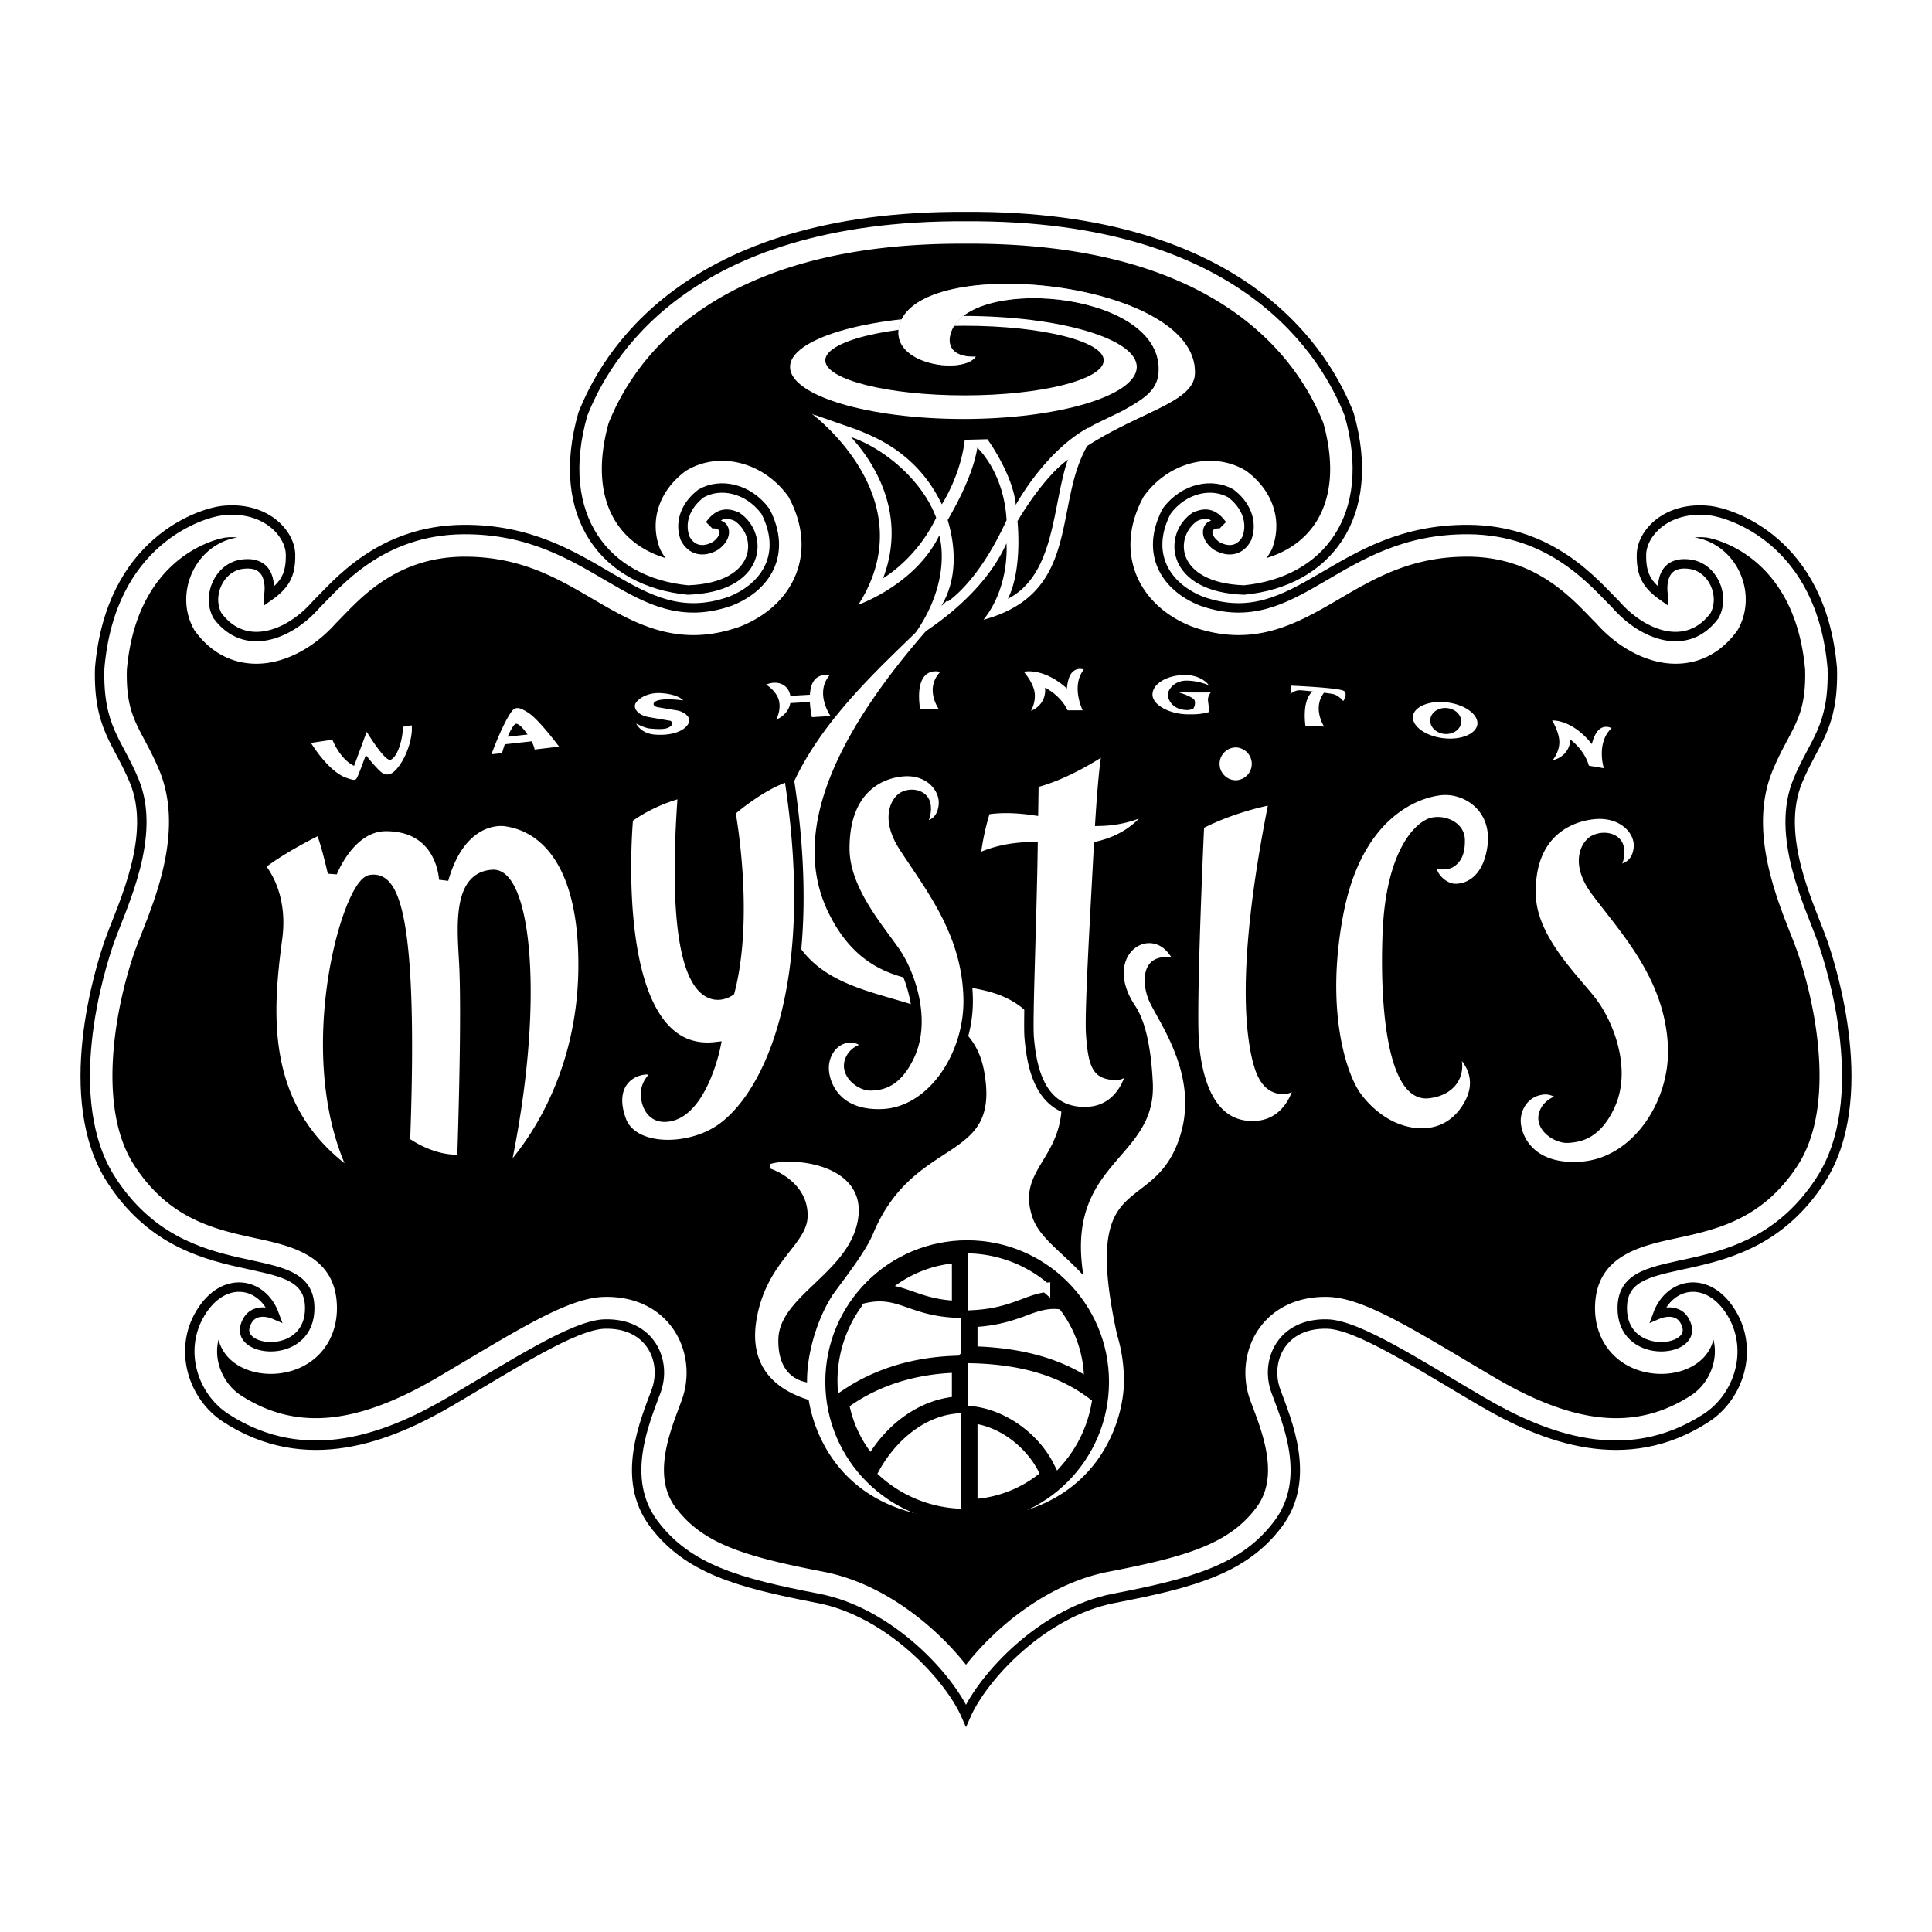 <svg xmlns="http://www.w3.org/2000/svg" width="2500" height="2500" viewBox="0 0 192.756 192.756"><g fill-rule="evenodd" clip-rule="evenodd"><path fill="#fff" d="M0 0h192.756v192.756H0V0z"/><path d="M83.5 129.008c-1.396 1.908-2.746 5.521-2.746 8.782 0 .129.003.263.009.402-.782-.069-3.413-.593-3.341-4.561.083-4.571 7.256-6.814 7.975-12.193.679-5.079-6.278-5.756-8.484-5.079 0 0 3.902 1.237 3.902 4.91 0 3.048-4.072 4.572-5.09 10.33-.464 2.624-.168 6.29 5.168 7.89.702 4.573 4.288 11.834 15.434 11.812 12.668-.026 15.573-9.359 15.573-13.511 0-1.571-.232-3.106-.68-4.566-3.807-17.475 4.006-11.623 6.412-20.364 1.645-5.964-2.549-11.149-3.301-13.151-.656-1.751-.656-4.46 2.057-4.46-1.922-2.484-5.99.39-2.939 4.967.955 1.435 1.605 3.878 1.801 7.769.408 8.123-9.219 7.905-6.771 20.086a18.08 18.08 0 0 0-1.139-1.27c-1.859-1.905-3.885-3.316-4.545-5.244-2.07-6.054 5.467-6.256 1.945-16.373-4.037-11.589-16.12-1.693-22.228-13.887C77.32 80.933 86.896 68.45 94.66 60.074c-1.628 1.682-2.952 3.044-2.816 2.887-6.391 6.266-18.513 16.801-12.726 29.86 3.903 8.806 17.512 4.465 19.286 13.942 1.803 9.632-6.968 6.561-11.068 16.393-.742 1.779-2.549 4.093-3.836 5.852z" fill="#fff"/><path d="M181.748 93.679c-1.268-3.487-4.643-10.32-2.381-15.776 1.641-3.96 3.598-5.312 3.443-11.213-1.072-12.786-10.205-15.515-12.201-15.744-4.342-.497-6.797 2.261-6.84 4.363-.045 2.102.611 3.096 2.184 4.201 0-.002-.744-3.676 2.648-3.221 2.281.305 3.551 3.13 2.457 5.134-2.721 3.673-7.15 1.992-9.875-1.141-1.988-1.948-6.324-7.404-14.686-7.451-13.186-.075-16.998 10.524-26.59 7.155-3.643-1.431-5.689-4.786-3.516-8.981 1.766-2.367 4.559-2.846 6.416-1.775 1.426 1.083 2.213 2.742 1.602 4.459-.596 1.169-1.744 1.514-3.045.763-.963-.701-1.059-1.546-.639-1.934.76-.501 1.221-.158 1.221-.158-.744-.995-1.488-1.354-2.719-.807-2.709 1.829-2.477 7.052 4.889 7.311 8.238-.792 13.391-7.333 10.49-17.529-2.193-5.564-10.082-19.889-38.229-19.729-28.147-.159-36.036 14.165-38.23 19.729-2.9 10.196 2.253 16.736 10.49 17.529 7.366-.259 7.597-5.482 4.889-7.311-1.23-.546-1.973-.188-2.719.807 0 0 .462-.343 1.222.158.419.388.324 1.233-.64 1.934-1.3.75-2.449.406-3.044-.763-.611-1.717.176-3.376 1.602-4.459 1.857-1.07 4.651-.592 6.416 1.775 2.174 4.196.128 7.55-3.515 8.981-9.593 3.369-13.406-7.23-26.591-7.155-8.361.047-12.697 5.503-14.684 7.451-2.726 3.133-7.156 4.814-9.876 1.141-1.093-2.004.175-4.829 2.457-5.134 3.393-.455 2.648 3.219 2.648 3.221 1.572-1.105 2.228-2.1 2.184-4.201-.044-2.102-2.5-4.86-6.839-4.363-1.996.229-11.129 2.958-12.204 15.744-.152 5.902 1.804 7.253 3.445 11.213 2.263 5.456-1.112 12.289-2.381 15.776-1.106 3.039-5.093 16.037.108 24.059 7.465 11.515 19.682 6.097 19.787 12.699.084 5.25-7.287 4.57-6.438 1.842.667-2.147 2.902-1.134 2.904-1.133-1.184-3.222-5.034-3.986-7.363-.146-2.233 3.679-.772 8.336 2.538 10.479 7.998 5.178 16.154 1.996 22.473-1.71 6.187-3.63 12.251-7.584 15.304-7.669 4.603-.129 6.232 3.707 5.147 6.671-1.108 3.03-3.631 8.727-.237 13.254 3.395 4.526 8.462 5.911 16.417 7.446 7.056 1.361 13.027 7.791 14.731 11.679 1.704-3.888 7.675-10.317 14.731-11.679 7.953-1.535 13.021-2.92 16.416-7.446 3.395-4.527.871-10.224-.236-13.254-1.084-2.964.543-6.8 5.146-6.671 3.053.085 9.117 4.039 15.305 7.669 6.318 3.706 14.475 6.888 22.473 1.71 3.311-2.144 4.771-6.801 2.537-10.479-2.328-3.84-6.18-3.075-7.363.146.002-.001 2.236-1.015 2.904 1.133.848 2.729-6.521 3.408-6.438-1.842.105-6.603 12.32-1.185 19.787-12.699 5.202-8.022 1.214-21.02.108-24.059z" fill="#fff" stroke="#fff" stroke-width="1.882" stroke-miterlimit="2.613"/><path d="M181.748 93.679c-1.268-3.487-4.643-10.32-2.381-15.776 1.641-3.96 3.598-5.312 3.443-11.213-1.072-12.786-10.207-15.515-12.201-15.744-4.342-.497-6.797 2.261-6.84 4.363-.045 2.102.611 3.096 2.184 4.201 0-.002-.744-3.676 2.648-3.221 2.281.305 3.551 3.13 2.457 5.134-2.721 3.673-7.15 1.992-9.875-1.141-1.988-1.948-6.324-7.404-14.686-7.451-13.186-.075-16.998 10.524-26.59 7.155-3.643-1.431-5.689-4.786-3.516-8.981 1.766-2.367 4.559-2.846 6.416-1.775 1.426 1.083 2.213 2.742 1.602 4.459-.596 1.169-1.744 1.514-3.045.763-.963-.701-1.059-1.546-.639-1.934.76-.501 1.221-.158 1.221-.158-.744-.995-1.488-1.354-2.719-.807-2.709 1.829-2.477 7.052 4.889 7.311 8.238-.792 13.391-7.333 10.49-17.529-2.193-5.564-10.082-19.889-38.229-19.729-28.147-.159-36.036 14.165-38.23 19.729-2.9 10.196 2.253 16.736 10.49 17.529 7.366-.259 7.597-5.482 4.889-7.311-1.23-.546-1.973-.188-2.719.807 0 0 .462-.343 1.222.158.419.388.324 1.233-.64 1.934-1.3.75-2.449.406-3.044-.763-.611-1.717.176-3.376 1.602-4.459 1.857-1.07 4.651-.592 6.416 1.775 2.174 4.196.128 7.55-3.515 8.981-9.593 3.369-13.406-7.23-26.591-7.155-8.361.047-12.697 5.503-14.684 7.451-2.726 3.133-7.156 4.814-9.876 1.141-1.093-2.004.175-4.829 2.457-5.134 3.393-.455 2.648 3.219 2.648 3.221 1.572-1.105 2.228-2.1 2.184-4.201-.044-2.102-2.5-4.86-6.839-4.363-1.996.229-11.129 2.958-12.204 15.744-.152 5.902 1.804 7.253 3.445 11.213 2.263 5.456-1.112 12.289-2.381 15.776-1.106 3.039-5.093 16.037.108 24.059 7.465 11.515 19.682 6.097 19.787 12.699.084 5.25-7.287 4.57-6.438 1.842.667-2.147 2.902-1.134 2.904-1.133-1.184-3.222-5.034-3.986-7.363-.146-2.233 3.679-.772 8.336 2.538 10.479 7.998 5.178 16.154 1.996 22.473-1.71 6.187-3.63 12.251-7.584 15.304-7.669 4.603-.129 6.232 3.707 5.147 6.671-1.108 3.03-3.631 8.727-.237 13.254 3.395 4.526 8.462 5.911 16.417 7.446 7.056 1.361 13.027 7.791 14.731 11.679 1.704-3.888 7.675-10.317 14.731-11.679 7.953-1.535 13.021-2.92 16.416-7.446 3.395-4.527.871-10.224-.236-13.254-1.084-2.964.543-6.8 5.146-6.671 3.053.085 9.117 4.039 15.305 7.669 6.318 3.706 14.475 6.888 22.473 1.71 3.311-2.144 4.771-6.801 2.537-10.479-2.328-3.84-6.18-3.075-7.363.146.002-.001 2.236-1.015 2.904 1.133.848 2.729-6.521 3.408-6.438-1.842.105-6.603 12.32-1.185 19.787-12.699 5.202-8.022 1.214-21.02.108-24.059z" fill="#fff" stroke="#000" stroke-width=".941" stroke-miterlimit="2.613"/><path d="M179.197 94.604a64.249 64.249 0 0 0-.578-1.501c-1.549-3.927-4.139-10.5-1.76-16.237.498-1.201 1.018-2.178 1.477-3.041 1.107-2.083 1.842-3.467 1.764-6.98-1.033-11.871-9.713-13.197-9.801-13.208a5.639 5.639 0 0 0-1.227-.013c1.857.288 3.494 1.494 4.391 3.256.955 1.881.947 4.062-.02 5.837l-.09.165-.111.151c-1.475 1.99-3.471 3.09-5.771 3.181-2.824.11-5.896-1.406-8.248-4.058a38.015 38.015 0 0 1-.672-.685c-2.133-2.205-5.697-5.896-12.066-5.932-5.613-.032-9.291 2.121-12.846 4.203-4.168 2.438-8.477 4.961-14.631 2.8l-.049-.017-.045-.018c-2.73-1.073-4.725-2.968-5.615-5.335-.605-1.611-.979-4.205.684-7.413l.102-.196.131-.176c2.449-3.286 6.727-4.362 9.951-2.504l.15.086.137.104c2.521 1.915 3.484 4.797 2.516 7.521l-.059.166-.08.157a5.154 5.154 0 0 1-.477.76c2.066-.626 3.705-1.763 4.805-3.37 1.715-2.507 2.014-6 .871-10.107-2.727-6.8-10.969-18.025-35.667-17.886-24.667-.138-32.91 11.086-35.637 17.887-1.142 4.106-.843 7.6.872 10.107 1.099 1.607 2.739 2.744 4.803 3.37a5.406 5.406 0 0 1-.475-.76l-.08-.157-.059-.166c-.969-2.725-.004-5.607 2.516-7.521l.137-.104.149-.086c3.225-1.858 7.503-.781 9.951 2.504l.132.176.102.196c1.662 3.208 1.289 5.802.683 7.413-.891 2.367-2.885 4.262-5.614 5.335l-.047.018-.047.017c-6.156 2.161-10.464-.361-14.631-2.8-3.556-2.082-7.234-4.234-12.847-4.203-6.369.036-9.936 3.727-12.067 5.932a46.23 46.23 0 0 1-.673.686c-2.351 2.651-5.424 4.167-8.248 4.057-2.301-.091-4.297-1.19-5.771-3.181l-.112-.151-.089-.165c-.968-1.775-.975-3.957-.019-5.837.896-1.763 2.532-2.969 4.39-3.256a5.64 5.64 0 0 0-1.227.013c-.087.01-8.768 1.336-9.8 13.208-.078 3.513.656 4.897 1.764 6.98.459.863.979 1.84 1.477 3.041 2.379 5.737-.211 12.31-1.759 16.237a64.64 64.64 0 0 0-.579 1.501c-1.897 5.213-4.067 15.643-.164 21.662 3.503 5.403 8.092 6.399 12.14 7.277 3.564.773 8 1.736 8.083 6.851.043 2.71-1.314 4.968-3.631 6.039-2.31 1.068-5.208.776-6.891-.693a4.06 4.06 0 0 1-1.292-2.077c-.548 2.155.534 4.453 2.217 5.544 5.456 3.532 11.507 2.985 19.619-1.773l2.953-1.753c6.437-3.842 10.539-6.201 13.65-6.289 2.914-.08 5.347 1.022 6.852 3.104 1.457 2.018 1.81 4.778.922 7.204l-.26.7c-1.044 2.778-2.621 6.979-.354 10.001 2.672 3.562 6.712 4.857 14.758 6.41 5.959 1.15 11.123 5.371 14.216 9.282 3.093-3.911 8.257-8.132 14.216-9.282 8.047-1.553 12.086-2.848 14.758-6.41 2.268-3.022.691-7.223-.354-10.001l-.26-.7c-.887-2.426-.535-5.187.922-7.204 1.504-2.082 3.938-3.185 6.852-3.104 3.111.088 7.215 2.447 13.65 6.289l2.953 1.753c8.113 4.759 14.164 5.306 19.621 1.773 1.684-1.091 2.764-3.389 2.217-5.544a4.058 4.058 0 0 1-1.291 2.077c-1.684 1.47-4.584 1.762-6.893.693-2.316-1.071-3.674-3.329-3.631-6.039.082-5.114 4.518-6.077 8.082-6.851 4.049-.878 8.637-1.874 12.141-7.277 3.905-6.02 1.737-16.45-.162-21.663z"/><path d="M96.328 151.572c7.627 0 13.809-6.171 13.809-13.782 0-7.613-6.182-13.782-13.809-13.782-7.627 0-13.809 6.169-13.809 13.782 0 7.611 6.182 13.782 13.809 13.782z"/><path d="M176.645 95.529a61.93 61.93 0 0 0-.553-1.434c-1.697-4.308-4.539-11.517-1.742-18.265.547-1.321 1.125-2.405 1.588-3.276 1.023-1.925 1.498-2.82 1.449-5.554-.156-1.724-.498-3.174-.951-4.391-.16.482-.361.952-.607 1.403l-.09.165-.09.165-.111.151-.113.151c-1.951 2.636-4.738 4.155-7.846 4.277-3.584.141-7.424-1.681-10.299-4.874-.227-.224-.461-.465-.684-.694-1.951-2.021-4.902-5.074-10.129-5.104-4.865-.027-8.068 1.846-11.457 3.831-4.26 2.493-9.561 5.597-16.904 3.019l-.047-.017-.094-.035-.047-.018c-3.453-1.358-5.996-3.809-7.16-6.904-.799-2.125-1.307-5.518.814-9.609l.1-.196.102-.196.133-.177.131-.176c3.271-4.389 9.068-5.779 13.486-3.234l.15.086.148.086.137.104.139.104c1.658 1.26 2.824 2.878 3.441 4.644.777-2.085.43-4.579-.086-6.489-2.502-6.114-10.113-16.178-33.106-16.048-22.936-.13-30.542 9.935-33.045 16.048-.515 1.91-.863 4.404-.085 6.489.617-1.766 1.783-3.384 3.442-4.644l.137-.104.137-.104.149-.086.149-.086c4.417-2.545 10.215-1.155 13.486 3.234l.131.176.132.177.102.196.101.195c2.121 4.092 1.613 7.484.813 9.609-1.164 3.095-3.707 5.546-7.161 6.904l-.046.018-.094.036-.048.017c-7.343 2.578-12.645-.525-16.904-3.019-3.389-1.984-6.591-3.858-11.458-3.831-5.225.03-8.176 3.083-10.129 5.104-.22.227-.452.465-.676.688-2.875 3.197-6.718 5.021-10.305 4.88-3.108-.122-5.895-1.641-7.847-4.277l-.112-.151-.112-.151-.089-.165-.09-.165a8.56 8.56 0 0 1-.608-1.403c-.454 1.217-.794 2.667-.951 4.391-.049 2.733.424 3.628 1.449 5.554.463.871 1.039 1.955 1.587 3.276 2.797 6.748-.044 13.957-1.743 18.267-.209.531-.407 1.033-.552 1.431-1.607 4.417-3.767 14.128-.437 19.266 2.896 4.466 6.559 5.26 10.438 6.102 3.531.767 10.104 2.192 10.22 9.454.059 3.661-1.837 6.856-4.959 8.417 3.096.049 6.601-1.153 10.881-3.663l2.947-1.749c7.018-4.189 11.174-6.565 14.967-6.672 3.841-.107 7.083 1.395 9.13 4.229 1.975 2.736 2.462 6.46 1.265 9.732l-.263.706c-.886 2.359-2.099 5.592-.723 7.428 1.936 2.579 4.874 3.785 13.101 5.373 4.796.925 9.742 3.793 13.7 7.85 3.958-4.057 8.905-6.925 13.7-7.85 8.229-1.588 11.166-2.794 13.102-5.373 1.375-1.836.162-5.068-.727-7.435-.121-.331-.207-.562-.27-.746l.006.032c-1.193-3.258-.707-6.981 1.27-9.718 2.045-2.834 5.289-4.336 9.129-4.229 3.793.106 7.949 2.482 14.963 6.668l1.477.876c.613.365 1.105.658 1.498.93l-.035-.061c4.287 2.516 7.795 3.719 10.893 3.67-3.121-1.56-5.016-4.755-4.959-8.416.117-7.262 6.689-8.688 10.221-9.454 3.879-.842 7.543-1.636 10.438-6.102 3.332-5.136 1.172-14.847-.435-19.264z"/><path d="M96.12 31.522c-9.656 0-17.4 2.302-17.296 5.141.103 2.838 7.848 5.14 17.296 5.14s17.193-2.302 17.296-5.14c.104-2.839-7.641-5.141-17.296-5.141zm.109 7.926c-7.615 0-13.833-1.555-13.888-3.473-.055-1.918 6.163-3.473 13.89-3.473 7.726 0 13.945 1.555 13.888 3.473-.057 1.918-6.275 3.473-13.89 3.473z" fill="#fff"/><path d="M89.639 33.043c-.227 3.386 6.447 4.318 7.719 2.54-2.035.084-2.883-.846-2.544-2.201 1.468-5.86 20.341-4.511 20.785 3.161.33 5.689-8.891 2.553-16.283 18.387 6.412-13.733 19.793-13.02 19.902-17.71.221-9.487-29.044-12.197-29.579-4.177z" fill="#7a92b8"/><path d="M89.639 33.043c-.227 3.386 6.447 4.318 7.719 2.54-2.035.084-2.883-.846-2.544-2.201 1.468-5.86 20.341-4.511 20.785 3.161.33 5.689-8.891 2.553-16.283 18.387 6.412-13.733 19.793-13.02 19.902-17.71.221-9.487-29.044-12.197-29.579-4.177z" fill="#fff"/><path d="M83.5 129.008c-1.396 1.908-2.746 5.521-2.746 8.782 0 .129.003.263.009.402-.782-.069-3.413-.593-3.341-4.561.083-4.571 7.256-6.814 7.975-12.193.679-5.079-6.278-5.756-8.484-5.079 0 0 3.902 1.237 3.902 4.91 0 3.048-4.072 4.572-5.09 10.33-.464 2.624-.168 6.29 5.168 7.89.702 4.573 4.288 11.834 15.434 11.812 12.668-.026 15.573-9.359 15.573-13.511 0-1.571-.232-3.106-.68-4.566-3.807-17.475 4.006-11.623 6.412-20.364 1.645-5.964-2.549-11.149-3.301-13.151-.656-1.751-.656-4.46 2.057-4.46-1.922-2.484-5.99.39-2.939 4.967.955 1.435 1.605 3.878 1.801 7.769.408 8.123-9.219 7.905-6.771 20.086a18.08 18.08 0 0 0-1.139-1.27c-1.859-1.905-3.885-3.316-4.545-5.244-2.07-6.054 5.467-6.256 1.945-16.373-4.037-11.589-16.12-1.693-22.228-13.887C77.32 80.933 86.896 68.45 94.66 60.074c-1.628 1.682-2.952 3.044-2.816 2.887-6.391 6.266-18.513 16.801-12.726 29.86 3.903 8.806 17.512 4.465 19.286 13.942 1.803 9.632-6.968 6.561-11.068 16.393-.742 1.779-2.549 4.093-3.836 5.852z" fill="#fff" stroke="#fff" stroke-width=".471" stroke-miterlimit="2.613"/><path d="M36.5 75.332s-.635 1.748-.816 2.124c-.181.376-.186.487-1.154.138-1.812-.653-3.504-3.473-3.504-3.473l2.136-.322s.735 1.931 2.167 2.609l1.258-3.399s1.836 3.041 2.394 2.79c.815-.367 1.27-2.5 1.198-3.289l.893-.145c.151 1.026-.459 3.327-1.667 4.532-.271.27-.713.53-1.2.257S36.5 75.332 36.5 75.332zM67.524 70.874c.689.112 1.47.653 1.185 1.26-.385.817-1.713 1.286-3.371 1.156-1.455-.114-1.861-1.106-1.861-1.106s.827.456 1.363.5c.808.067 1.651.144 2.075-.239.209-.188.194-.374-.009-.527l-2.183-.375c-1.091-.181-1.695-.952-1.22-1.511.509-.61 1.487-.95 2.472-.879 1.761.127 2.187.727 2.187.727s-2.445-.35-2.896.21c-.151.188-.008.379.332.464l1.926.32zM119.188 69.887c-.109-.363-1.555-.802-1.555-.802l3.164.005s-.32.379-.275.802c.047.423.143 1.137.143 1.137-.771.225-1.348.25-2.215.238-1.727-.022-3.479-.922-3.467-1.983.01-1.086 1.498-1.939 3.227-1.939 1.742 0 2.408 1.033 2.408 1.033s-.975-.46-2.215-.472c-1.271-.013-1.896.942-1.887 1.403.012.531.482 1.514 1.938 1.533.227.003.379-.059.588-.126-.001 0 .284-.361.146-.829zM144.4 70.08c-1.826-.23-3.314.443-3.432 1.373-.115.936 1.162 1.959 2.988 2.19 1.836.232 3.326-.442 3.441-1.377.119-.931-1.159-1.954-2.997-2.186zm1.373 2.057c-.109.708-.883 1.191-1.73 1.078-.848-.112-1.445-.778-1.336-1.486.107-.708.881-1.191 1.729-1.079.845.113 1.445.778 1.337 1.487zM53.337 74.781l2.44-.292s-2.015-2.708-3.047-3.362c-.838-.532-1.288-.737-1.756-.046-.946 1.398-1.938 4.174-1.938 4.174l1.054-.116s.101-.383.272-.882l2.673-.295c.165.319.279.614.302.819zm-2.687-1.279c.198-.469.438-.933.702-1.228.237-.264.81.312 1.28 1.008l-1.982.22zM81.004 71.548l1.864-.106s-1.611-2.28-.105-4.064c0 0-.833-.22-1.423.378-.354.359-.496.949-.534 1.557l-1.951.112c-.081-.488-.337-.917-.834-1.157-.752-.362-1.584.034-1.584.034s1.054.639 1.284 1.621c.231.981-.291 1.884-.291 1.884s1.207-.446 1.42-1.661l1.952-.111c.04.819.202 1.513.202 1.513zM93.805 67.04s-.819-.267-1.442.296c-1.046.946-.552 3.429-.552 3.429h1.867c0 .001-1.478-2.029.127-3.725zM134.119 68.959c-.352-.346-5.287-.551-5.287-.551l-.09.84s.418-.416 1.012-.38c.227.014.699.06 1.219.115l-.031.023c-1.088.899-.699 3.402-.699 3.402l1.863.081s-1.199-1.813-.012-3.375c.441.055.803.106.93.138.561.137.99.692.99.692s.457-.639.105-.985zM108.125 66.8s-.662-.267-1.168.296c-.314.352-.457.963-.512 1.593-1.1-.991-2.1-1.422-2.859-1.599l-.012-.011-.039-.001c-.854-.189-1.387-.055-1.387-.055s.914 1.037 1.07 2.03c.158.993-.357 1.865-.357 1.865s1.355-.456 1.414-1.979a2.811 2.811 0 0 0-.012-.338c1.719.93 2.246 2.264 2.246 2.264h1.512c0-.001-1.197-2.368.104-4.065zM160.789 72.652s-.609-.373-1.201.099c-.369.294-.611.874-.77 1.485-.922-1.159-1.836-1.75-2.553-2.05l-.012-.013-.039-.007c-.809-.328-1.357-.284-1.357-.284s.73 1.174.719 2.179c-.01 1.005-.664 1.78-.664 1.78s1.412-.225 1.725-1.718c.021-.103.035-.217.045-.335 1.539 1.201 1.84 2.604 1.84 2.604l1.49.25c0 .001-.787-2.532.777-3.99zM109.35 42.275c-.262.115-.498.26-.721.419a.164.164 0 0 0-.102 0c-4.354 2.427-7.182 7.677-7.182 7.677-.283-3.048-2.828-6.548-2.828-6.548l-2.262.057c-.424 3.641-2.291 6.435-2.291 6.435-2.544-5.334-7.062-6.834-8.405-7.427-.018-.003-4.294-1.502-4.294-1.502l.097.071-.379-.177s11.434 8.425 4.658 19.051c0 0 5.694-2 8.069-6.911 0 0 1.53 4.755-2.982 10.556 0 0 7.01-3.736 9.686-9.766 0 0 .377 4.291-2.293 7.621 11.99-3.274 5.035-15.636 13.799-20.805l-2.57 1.249zM88.111 57.682c2.554-6.732-1.313-12.018-3.21-14.08 3.462 1.205 7.187 4.448 8.501 8.055-1.985 4.143-5.291 6.025-5.291 6.025zm5.826 2.738c1.821-3.068 1.211-6.566.612-8.538.967-1.652 2.566-4.677 2.957-7.212 0 0 2.656 2.397 2.92 7.227-3.186 6.967-6.489 8.523-6.489 8.523zm6.618-.678c1.131-2.258 1.15-5.663.961-7.733l-.002-.018c1.094-1.829 2.898-4.478 5.057-6.219-1.589 4.477-1.227 11.518-6.016 13.97z" fill="#fff"/><path d="M46.084 115.658s.476-13.649.204-19.312c-.164-3.418-.822-8.955 2.908-9.103 3.183-.126 4.905 12.475 1.137 29.907 0 0 7.699-7.224 7.839-20.503.14-13.279-6.244-14.433-7.64-14.664-1.397-.231-4.725.304-6.264 5.773 0 0-.168-5.298-5.768-5.297-3.568 0-5.336 4.607-5.336 4.607s-.8-3.57-1.264-4.263c0 0-3.648 1.74-5.98 3.588 0 0 2.416 2.429 1.77 7.257-1.039 7.757-1.763 17.455 7.884 23.859-6.097-11.626-.985-29.397 1.388-29.751 1.984-.296 4.39 1.744 3.485 26.132 0 .003 2.642 2.007 5.637 1.77zM160.49 86.739s2.77.451 2.975-2.212c.131-1.681-1.633-3.595-4.557-3.253-2.75.321-6.371 2.223-6.143 8.146.164 4.224 4.168 8.076 5.98 10.375 1.707 2.164 3.6 6.777 1.93 10.461-1.357 2.992-3.146 3.228-4.223 3.302-1.078.074-2.838-1.03-2.451-2.395.385-1.365 2.166-1.711 2.428-1.396 0 0-1.131-1.063-2.238-1.044-1.621.028-2.797 1.279-2.93 2.851-.131 1.57 1.143 5.219 6.588 4.787 5.418-.43 9.334-6.359 9.025-12.108-.361-6.777-4.662-11.304-7.645-15.279-2.15-2.869-1.008-4.706-.264-5.139.865-.506 2.32-.355 2.574.714.158.65.022 2.005-1.049 2.19zM115.115 80.426c-.729.448-2.576 1.452-5.371 1.511.209-3.318.455-6.049.729-7.322 0 0-3.619 2.591-7.318 3.534l-.041 2.717c-3.035-.444-4.758-.046-4.758-.046-.867 2.749-1.023 4.948-1.023 4.948s2.135-1.299 5.73-1.284c-.1 7.241-.533 17.299-.379 19.034.234 2.67.943 7.538 5.744 7.383 3.547-.117 4.643-3.771 4.562-5.342 0 0-.393 1.885-1.889 1.728-1.494-.156-2.045-.627-2.281-4.083-.15-2.218.369-10.947.785-18.813 4.196-.991 5.51-3.965 5.51-3.965zM119.672 82.293s-.844 18.259-.51 21.872c.246 2.683 1.168 8.294 5.979 8.145 3.557-.109 4.662-3.779 4.584-5.357 0 0-.396 1.893-1.895 1.732-1.5-.16-2.207-1.522-2.676-4.286-.58-3.431-.928-10.418 1.938-24.617 0-.001-3.787.624-7.42 2.511zM123.311 78.318a2.11 2.11 0 0 0 .008-4.218c-1.164-.002-2.109.94-2.111 2.105s.938 2.111 2.103 2.113zM142.764 86.084s1.324.438 2.012-.005c.688-.442.926-1.189.904-2.304-.025-1.325-1.566-2.004-2.768-1.736-1.201.268-4.201 2.806-4.508 11.208-.309 8.401.807 16.208 4.076 15.864 2.779-.291 3.754-2.62 2.199-4.937 0 0 4.035 2.343 1.75 6.179-1.717 2.884-4.629 3.117-6.994 2.228-1.895-.713-3.361-2.183-4.15-3.323-1.43-2.062-3.564-8.465-1.721-18.134 1.846-9.669 7.465-11.949 10.135-12.249 2.617-.294 5.746 1.768 5.154 5.719s-3.285 4.242-4.17 3.976c-.882-.267-1.894-1.161-1.919-2.486zM91.36 82.375s2.49.543 2.759-2.042c.171-1.632-1.365-3.563-4.021-3.341-2.499.208-5.833 1.924-5.81 7.7.018 4.12 3.521 8.022 5.09 10.33 1.477 2.173 3.044 6.736 1.419 10.26-1.32 2.863-2.945 3.024-3.922 3.057-.977.031-2.536-1.112-2.144-2.427.392-1.314 2.014-1.584 2.241-1.266 0 0-.991-1.078-1.992-1.102-1.469-.034-2.571 1.141-2.739 2.665s.873 5.124 5.811 4.91c4.915-.213 8.642-5.838 8.541-11.449-.118-6.613-3.868-11.184-6.442-15.169-1.858-2.874-.767-4.62-.081-5.014.8-.46 2.111-.259 2.308.793.122.64-.044 1.954-1.018 2.095zM78.701 77.469c3.203 20.376-1.873 31.605-6.715 35.079-3.205 2.299-8.842 2.318-9.984-.791-1.143-3.109.41-4.728 2.175-5 .832-.128 1.575.275 1.575.275-.414.122-1.123.795-1.304 1.668-.181.874.183 2.846 1.967 2.759 3.613-.178 4.994-7.028 4.994-7.028-10.973 1.279-8.712-22.803-8.712-22.803 2.652-1.928 5.406-2.496 5.406-2.496-1.818 24.567 4.729 19.774 4.729 19.774 1.992-7.7.07-17.933.07-17.933s3.007-2.657 5.799-3.504z" fill="#fff" stroke="#000" stroke-width=".941" stroke-miterlimit="2.613"/><path d="M96.493 151.526c7.558 0 13.687-6.115 13.687-13.658 0-7.545-6.129-13.66-13.687-13.66s-13.685 6.115-13.685 13.66c0 7.543 6.128 13.658 13.685 13.658z" stroke="#000" stroke-width=".932" stroke-miterlimit="2.613"/><path d="M95.441 141.499c-3.202.312-5.855 2.787-7.312 5.438a12.25 12.25 0 0 0 7.312 3.093v-8.531zM104.312 128.457a12.246 12.246 0 0 0-7.258-2.92v4.707c2.182-.116 3.551-.63 4.777-1.089.841-.315 1.616-.605 2.481-.698zM95.441 134.792v-2.844c-2.303-.088-3.803-.609-5.026-1.037-1.352-.473-2.344-.812-3.962-.44a12.205 12.205 0 0 0-2.426 7.319c0 .13.006.258.01.387 3.216-2.115 7.116-3.274 11.404-3.385zM97.055 136.486v3.343c3.48.38 6.908 2.832 8.518 6.052a12.213 12.213 0 0 0 2.863-5.94c-2.864-2.19-6.598-3.326-11.381-3.455z" fill="#fff" stroke="#fff" stroke-width=".941" stroke-miterlimit="2.613"/><path d="M95.441 139.802v-3.316c-4.282.119-8.126 1.359-11.193 3.611a12.201 12.201 0 0 0 2.647 5.568c2.001-3.393 5.192-5.6 8.546-5.863zM102.432 130.739c-1.299.486-2.883 1.078-5.377 1.199v2.855c4.725.12 8.533 1.171 11.566 3.194.002-.067.006-.132.006-.198 0-2.865-.986-5.5-2.635-7.589-1.238-.23-2.351.084-3.56.539zM90.977 129.312c1.157.404 2.455.856 4.465.941v-4.705a12.263 12.263 0 0 0-7.296 3.078c1.047.064 1.924.37 2.831.686zM97.055 141.53v8.512a12.256 12.256 0 0 0 7.234-2.899c-1.098-2.628-3.91-5.196-7.234-5.613z" fill="#fff" stroke="#000" stroke-width=".941" stroke-miterlimit="2.613"/></g></svg>